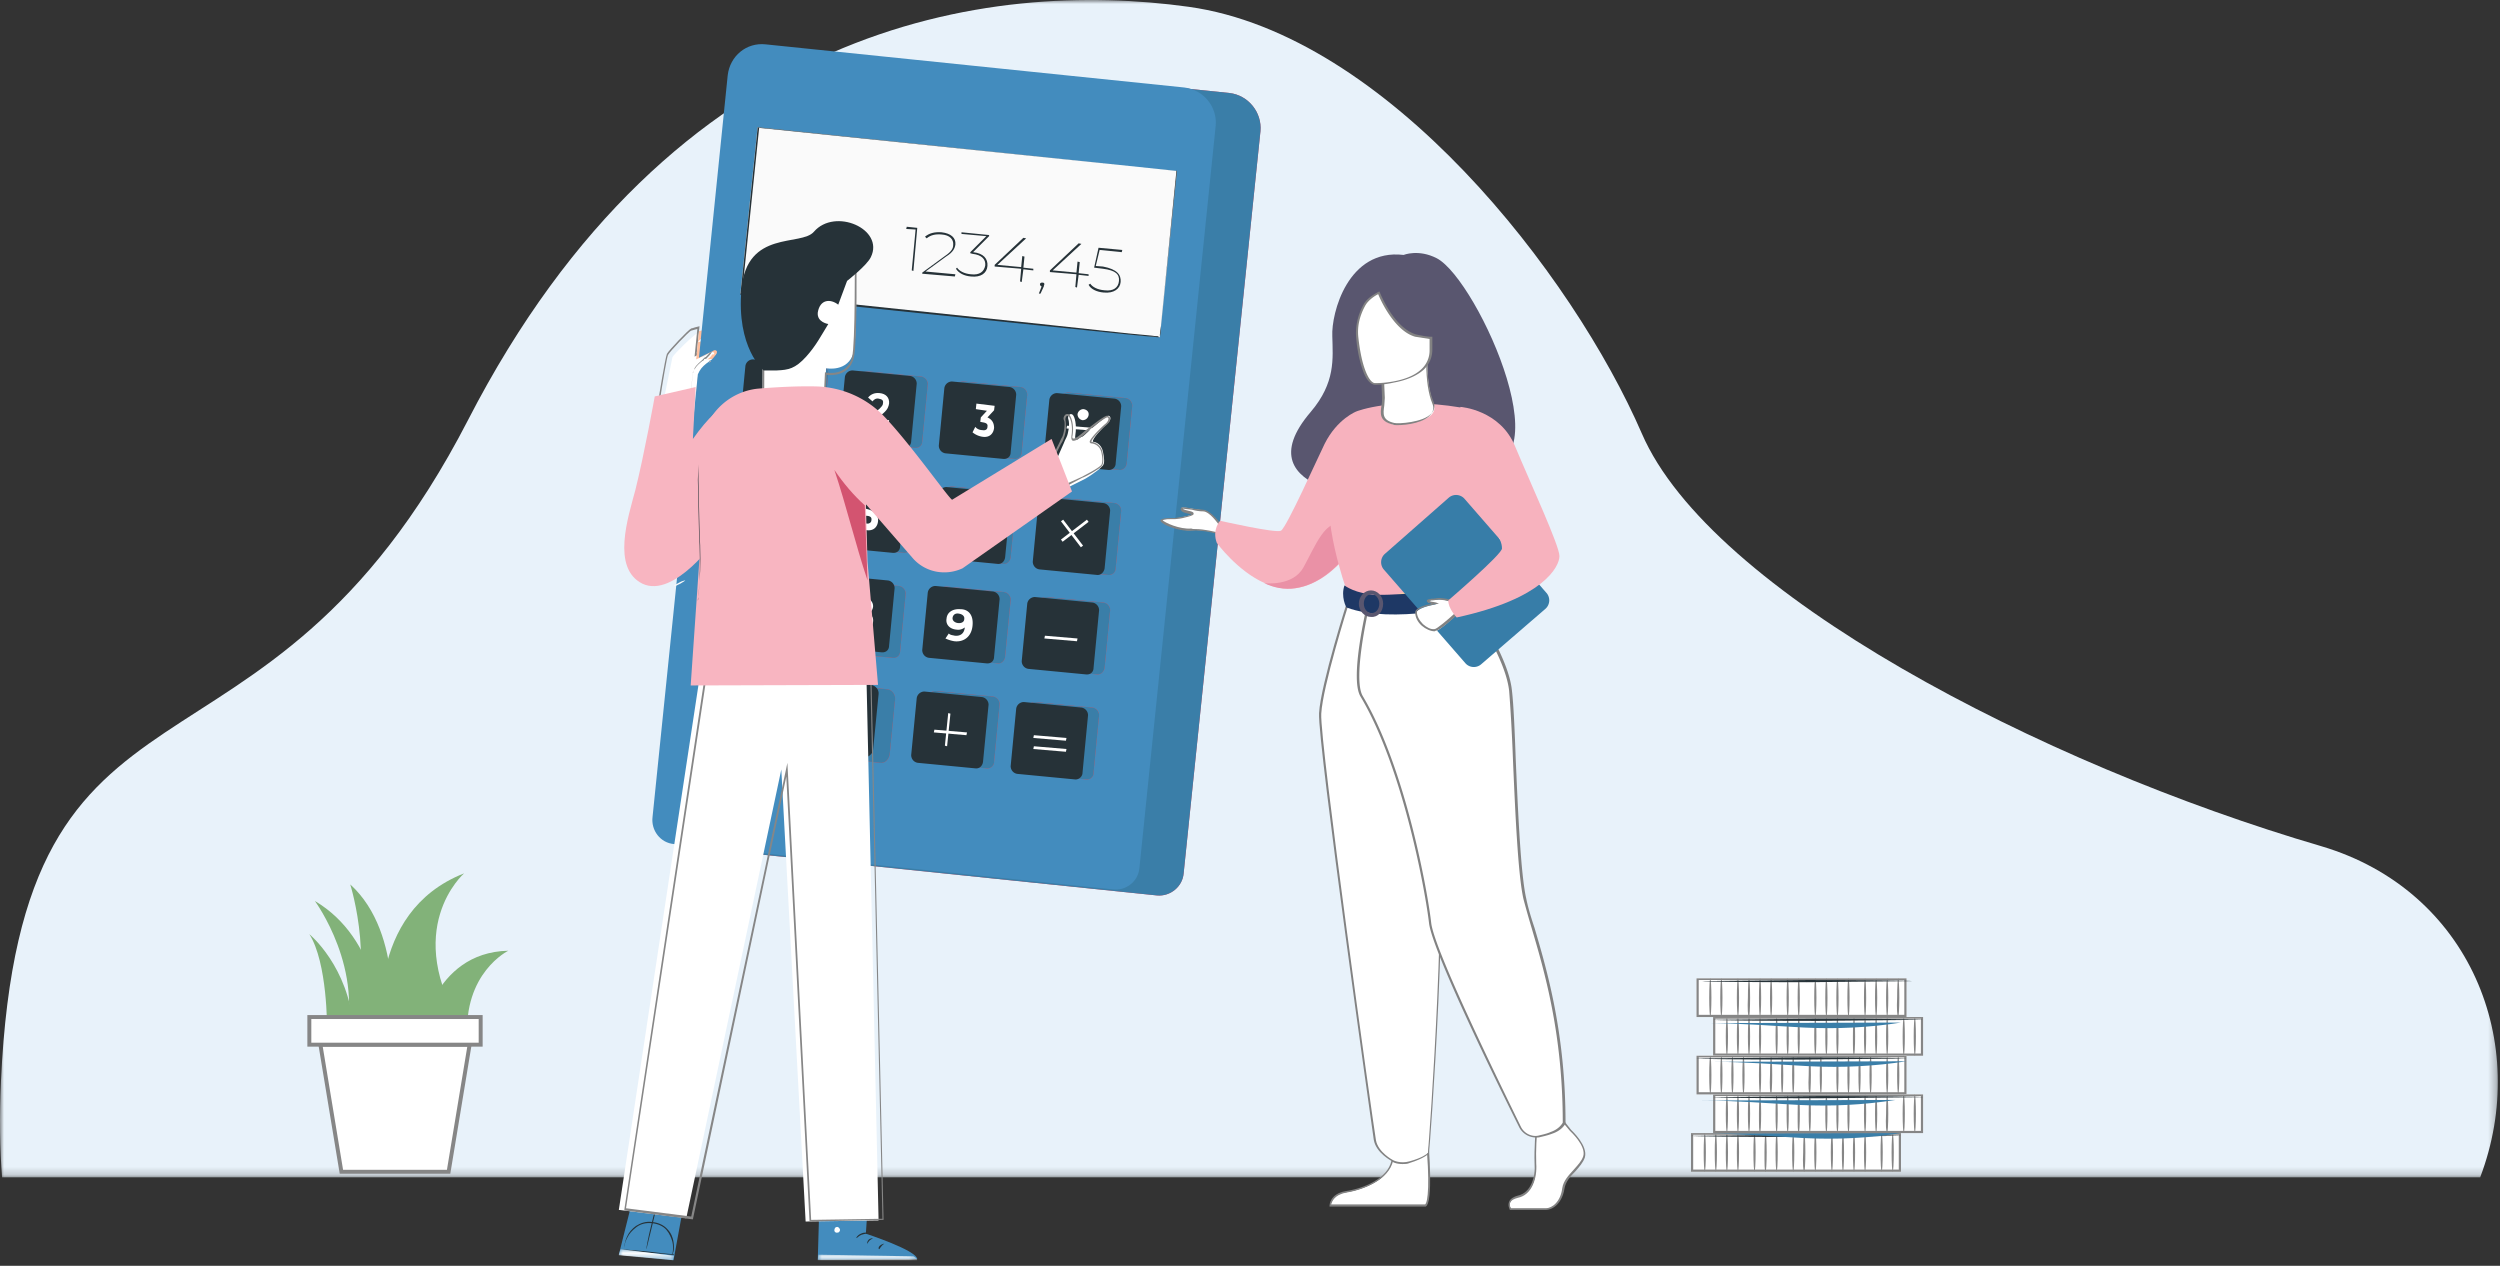 <svg xmlns="http://www.w3.org/2000/svg" xmlns:xlink="http://www.w3.org/1999/xlink" width="316" height="160" xmlns:v="https://vecta.io/nano"><rect width="100%" height="100%" fill="#333333" stroke="none"/><style><![CDATA[.B{mask:url(#X)}.C{fill:#fff}.D{fill:#263238}.E{fill:#3a7ea8}.F{fill:#e8505b}.G{fill:#868686}.H{fill:#828282}.I{fill:#438cbe}.J{fill:#f7b2be}]]></style><defs><path id="A" d="M0 0h315.726v148.813H0z"/><path id="B" d="M0 0h6.986v1.397H0z"/><path id="C" d="M0 .075h12.574v.849H0z"/><path id="D" d="M0 159.291h315.726V0H0z"/><path id="E" d="M146.26 113.186l-55.465-5.728c-1.747-.14-2.934-1.677-2.725-3.423l9.571-93.816c.279-2.445 2.375-4.191 4.82-3.912l52.95 5.449c2.375.279 4.122 2.445 3.912 4.82l-9.71 93.816c-.14 1.676-1.676 2.934-3.353 2.794"/><path id="F" d="M111.262 96.421l-18.791-1.956c-.559-.07-.978-.559-.978-1.188l.698-7.125c.07-.559.559-.978 1.188-.978l18.791 1.956c.559.07.978.559.978 1.188l-.698 7.125c-.14.629-.629 1.048-1.188.978"/><path id="G" d="M103.019 55.206l-7.265-.699c-.489-.069-.838-.489-.838-.978l.698-7.195a.98.98 0 0 1 .978-.838l7.265.699a.98.98 0 0 1 .839.978l-.699 7.195c-.07.559-.489.908-.978.838"/><path id="H" d="M101.622 55.206l-7.265-.699c-.489-.069-.838-.489-.838-.978l.698-7.264a.98.98 0 0 1 .978-.839l7.265.699a.98.98 0 0 1 .839.978l-.699 7.265c-.07.559-.489.908-.978.838"/><path id="I" d="M115.593 56.603l-7.265-.699c-.489-.069-.838-.489-.838-.978l.698-7.195a.98.98 0 0 1 .978-.838l7.265.699a.98.98 0 0 1 .839.978l-.699 7.195c0 .559-.419.908-.978.838"/><path id="J" d="M114.196 56.603l-7.265-.699c-.489-.069-.838-.489-.838-.978l.698-7.264a.98.98 0 0 1 .978-.839l7.265.699a.98.98 0 0 1 .839.978l-.699 7.265c0 .559-.489.908-.978.838"/><path id="K" d="M128.167 58.001l-7.265-.699c-.489-.069-.838-.489-.838-.978l.698-7.264a.98.98 0 0 1 .978-.839l7.265.699a.98.98 0 0 1 .839.978l-.699 7.265c0 .489-.419.908-.978.838"/><path id="L" d="M126.77 58.001l-7.265-.699c-.489-.069-.838-.489-.838-.978l.698-7.264a.98.98 0 0 1 .978-.839l7.265.699a.98.98 0 0 1 .839.978l-.699 7.265c0 .559-.419.908-.978.838"/><path id="M" d="M134.803 54.158l.07-.349 4.121.349-.07.349z"/><path id="N" d="M101.622 68.479l-7.265-.699c-.489-.069-.838-.489-.838-.978l.698-7.265a.98.98 0 0 1 .978-.838l7.265.699a.98.98 0 0 1 .839.978l-.699 7.265c0 .489-.419.908-.978.838"/><path id="O" d="M100.225 68.479l-7.265-.699c-.489-.069-.838-.489-.838-.978l.698-7.265a.98.98 0 0 1 .978-.838l7.265.699a.98.98 0 0 1 .839.978l-.699 7.265c0 .559-.489.908-.978.838"/><path id="P" d="M114.196 69.876l-7.265-.699c-.489-.069-.838-.489-.838-.978l.698-7.265a.98.98 0 0 1 .978-.838l7.265.699a.98.98 0 0 1 .839.978l-.699 7.265c-.07.489-.489.908-.978.838"/><path id="Q" d="M112.799 69.876l-7.265-.699c-.489-.069-.838-.489-.838-.978l.698-7.265a.98.98 0 0 1 .978-.838l7.265.699a.98.98 0 0 1 .839.978l-.699 7.265c0 .559-.419.908-.978.838"/><path id="R" d="M126.77 71.273l-7.265-.699c-.489-.069-.838-.489-.838-.978l.698-7.265a.98.98 0 0 1 .978-.838l7.265.699a.98.98 0 0 1 .839.978l-.699 7.265c-.07.559-.489.908-.978.838"/><path id="S" d="M138.645 85.244l-7.265-.699c-.489-.069-.838-.489-.838-.978l.698-7.264a.98.98 0 0 1 .978-.839l7.265.699a.98.98 0 0 1 .839.978l-.699 7.265c-.07.489-.489.908-.978.838"/><path id="T" d="M130.612 34.18l-1.257-.14-.21 1.607-.21-.07.14-1.607-3.353-.279v-.21l3.633-3.422.349.069-3.633 3.353 3.004.28.14-1.397.279.07-.139 1.397 1.257.139z"/></defs><g fill="none" fill-rule="evenodd"><mask id="U" class="C"><use xlink:href="#A"/></mask><path d="M313.494 148.813H.262c-.28-3.563-.349-7.614-.14-12.155 2.585-56.583 32.972-33.042 59.028-83.547C85.136 2.605 125.094-2.634 150.242.859s48.619 33.95 57.281 53.928c8.662 20.049 50.366 41.774 85.923 52.183 18.791 5.588 26.475 24.938 20.048 41.843" fill="#e8f2fa" mask="url(#U)"/><path d="M90.725 44.798h0c0 .07-.07.07-.07.14-.14.279-.419.559-.698.768h-.07l-.14.14c-.419.349-.908.698-1.188 1.118l-.209.419-.21 2.025-4.331 1.607 1.188-5.868c.209-.419 2.794-2.934 3.143-3.004.07 0 .419-.139.908-.279l-.349 3.353 1.747-.838c.139-.07.279-.14.419-.07-.07.21-.07.349-.14.489" class="C"/><path d="M83.11 51.015l.07-.14c.07-.559.908-5.658 1.118-6.147.209-.419 2.724-3.074 3.073-3.213.07 0 .28-.07.489-.14l.559-.14-.349 3.423 1.467-.768c.07-.07.349-.14.489 0 .139.07.139.279.07.489 0 .07-.07.07-.07.07l-.07.069c-.14.28-.349.489-.699.839h-.07-.069-.07s-.07.07-.07.139l-.07.07-.14.07c-.349.28-.768.629-.978 1.048-.07.14-.139.21-.139.349l-.07.07-.21 2.166-4.261 1.746zm5.03-9.43l-.28.069-.489.14c-.279.07-2.724 2.655-2.934 3.074-.139.279-.698 3.562-1.048 5.868l3.982-1.607.21-2.096.07-.07c.069-.139.139-.279.139-.419.28-.489.699-.768 1.048-1.117l.07-.07c.07-.14.14-.14.14-.14l.07-.07h.069c.28-.279.489-.489.629-.698 0-.07.07-.07.07-.07v-.07c.07-.07.07-.14 0-.21s-.14-.07-.279.07l-1.677.838-.14.07.35-3.492z" class="G"/><g fill="#ffbe9d"><path d="M89.397 46.125c-.07.14-.14.349-.14.768 0 .699-.838 2.585-.838 2.585l-.419.14.209-1.956.21-.419c.21-.419.629-.769.978-1.118m1.817-.838c-.21.07-1.397.07-1.816.14.209-.14.489-.35.628-.629.489 0 1.118-.07 1.258-.07.279.07.279.489-.07.559"/><path d="M91.982 44.449c-.14.07-1.048.279-1.746.419.069-.14.069-.279-.07-.349-.07-.07-.28-.07-.419.07L88 45.427l.35-3.563c1.327-.349 3.562-.978 3.353-.489-.21.629-3.214 1.537-3.214 1.537l-.279.349s2.515-.768 3.143-.768c.559 0 .629.629.21.768l-2.725.978c-.069.14 2.445-.558 2.795-.558.489 0 .768.558.349.768"/></g><use xlink:href="#E" class="F"/><use xlink:href="#E" class="E"/><path d="M153.664 15.878l-9.64 93.816c-.14 1.746-1.746 2.934-3.353 2.724l-55.465-5.728c-1.747-.14-2.934-1.746-2.725-3.423L88 49.409l.209-2.096.21-.419c.279-.489.699-.838 1.188-1.188.069-.139.139-.139.139-.139h.07c.279-.21.489-.489.699-.769 0-.07.069-.07.069-.07v-.07c.07-.139.07-.279-.069-.349-.07-.07-.28-.07-.42.07l-1.746.838.349-3.492 3.284-32.204c.279-2.445 2.375-4.191 4.82-3.912l52.88 5.449c2.445.279 4.192 2.445 3.982 4.82" class="I"/><use xlink:href="#F" class="F"/><use xlink:href="#F" class="E"/><path fill="#fafafa" d="M93.589 37.114l2.166-21.027 53.02 5.519-2.166 21.027z"/><path d="M146.609 42.632s0-.14.07-.419.07-.629.07-1.118l.419-4.191 1.537-15.368.07.069-52.881-5.448.07-.07-2.166 20.957-.07-.07 37.862 3.981 11.037 1.188 2.934.279c.349.07.629.07.769.07.209.14.279.14.279.14h-.279c-.14 0-.42-.07-.769-.07l-2.934-.279-11.037-1.118-38.001-3.912v-.07l2.165-20.956v-.14h.07l52.881 5.518h.07v.07l-1.607 15.369-.419 4.121-.14 1.118v.349" class="D"/><use xlink:href="#G" class="F"/><use xlink:href="#G" class="E"/><use xlink:href="#H" class="D"/><path d="M99.177 48.43l-.349 3.982-.699-.07.28-3.283-.629-.07.07-.769z" class="C"/><use xlink:href="#I" class="F"/><use xlink:href="#I" class="E"/><use xlink:href="#J" class="D"/><path d="M112.38 53.111l-.07.699-2.654-.35.069-.559 1.467-1.257c.35-.349.42-.489.42-.699.069-.349-.14-.489-.559-.558-.28-.07-.559.069-.769.349l-.559-.489c.35-.419.839-.629 1.467-.559.769.07 1.258.559 1.188 1.327-.07.35-.14.699-.699 1.188l-.908.768 1.607.14z" class="C"/><use xlink:href="#K" class="F"/><use xlink:href="#K" class="E"/><use xlink:href="#L" class="D"/><path d="M125.652 54.089c-.07.699-.559 1.257-1.467 1.118a2.59 2.59 0 0 1-1.257-.559l.349-.699c.209.28.559.419.908.419.349.07.629-.069.629-.419.07-.349-.14-.489-.559-.559l-.349-.069.069-.559.769-.839-1.397-.209.07-.699 2.305.28-.07.559-.838.908c.628.279.838.768.838 1.327" class="C"/><use xlink:href="#H" x="39.818" y="4.192" class="F"/><use xlink:href="#H" x="39.818" y="4.192" class="E"/><path d="M140.042 59.398l-7.265-.699c-.489-.069-.838-.489-.838-.978l.698-7.195a.98.98 0 0 1 .978-.838l7.265.699a.98.98 0 0 1 .839.978l-.699 7.195c0 .559-.489.908-.978.838" class="D"/><g class="C"><use xlink:href="#M"/><path d="M137.598 52.482a.76.76 0 0 1-.768.629.76.76 0 0 1-.629-.769.76.76 0 0 1 .768-.628c.419.069.699.349.629.768m0 3.493a.76.76 0 0 1-.768.629.76.76 0 0 1-.629-.769c0-.419.349-.628.768-.628s.699.419.629.768"/></g><use xlink:href="#N" class="F"/><use xlink:href="#N" class="E"/><use xlink:href="#O" class="D"/><path d="M98.409 64.916l-.559-.07-.07.838-.908-.069.14-.839-2.026-.279.07-.629 1.956-2.375.908.07-1.816 2.235.978.14.07-.768.838.069-.14.769.629.07z" class="C"/><use xlink:href="#P" class="F"/><use xlink:href="#P" class="E"/><use xlink:href="#Q" class="D"/><path d="M110.983 65.894c-.07.699-.559 1.257-1.467 1.118a2.59 2.59 0 0 1-1.257-.559l.349-.699c.209.28.559.419.908.419.349.07.629-.139.629-.419.07-.349-.14-.559-.699-.559l-.838-.069.349-2.236 2.026.21-.07.698-1.397-.209-.14.698.28.07c1.048.28 1.397.908 1.327 1.537" class="C"/><use xlink:href="#R" class="F"/><use xlink:href="#R" class="E"/><use xlink:href="#G" x="23.052" y="16.067" class="D"/><path d="M124.185 67.291c-.07.838-.838 1.257-1.746 1.188-1.118-.07-1.747-.909-1.607-2.236.14-1.397 1.118-2.095 2.305-1.956a4.26 4.26 0 0 1 1.118.349l-.419.629c-.21-.209-.489-.209-.769-.279-.698-.07-1.187.279-1.257 1.048.279-.21.629-.28 1.048-.21.768.07 1.397.629 1.327 1.467m-.978-.07c.07-.349-.21-.629-.629-.698s-.768.209-.768.558c-.07.35.209.629.698.699.42 0 .699-.21.699-.559" class="C"/><use xlink:href="#O" x="39.817" y="4.191" class="F"/><use xlink:href="#O" x="39.817" y="4.191" class="E"/><use xlink:href="#P" x="24.449" y="2.794" class="D"/><g class="C"><path d="M134.105 68.199l3.283-2.515.21.28-3.283 2.514z"/><path d="M134.105 65.894l.279-.21 2.515 3.284-.279.209z"/></g><use xlink:href="#O" y="13.272" class="F"/><use xlink:href="#O" y="13.272" class="E"/><use xlink:href="#R" x="-27.942" y="10.478" class="D"/><path d="M97.081 74.417l-.07.559-1.537 3.283-.838-.07 1.537-3.073-1.118-.14-.07.629-.698-.14.139-1.397z" class="C"/><use xlink:href="#Q" y="13.273" class="F"/><use xlink:href="#Q" y="13.273" class="E"/><use xlink:href="#L" x="-15.368" y="24.449" class="D"/><path d="M110.354 78.608c-.07.768-.768 1.188-1.886 1.048-1.048-.07-1.677-.629-1.607-1.467.07-.419.349-.769.699-.908-.28-.21-.419-.489-.35-.908.07-.699.769-1.048 1.677-.978s1.537.628 1.467 1.327c-.07.349-.21.629-.559.768.419.28.629.629.559 1.118m-.978-.14c.07-.349-.21-.628-.699-.628-.489-.07-.768.139-.768.489-.07.349.21.628.699.628.419.07.768-.139.768-.489m-1.188-1.886c-.069.349.21.489.559.559a.58.58 0 0 0 .699-.419c.07-.349-.21-.559-.629-.559-.349-.07-.629.07-.629.419" class="C"/><use xlink:href="#G" x="23.052" y="28.641" class="F"/><use xlink:href="#G" x="23.052" y="28.641" class="E"/><use xlink:href="#L" x="-2.096" y="25.846" class="D"/><path d="M122.928 79.097c-.14 1.397-1.118 2.096-2.305 1.956a4.26 4.26 0 0 1-1.118-.349l.419-.629c.21.21.489.21.769.279.698.07 1.187-.279 1.257-1.047-.279.209-.629.349-1.048.279-.838-.07-1.397-.629-1.257-1.397.07-.838.838-1.258 1.746-1.188 1.048 0 1.677.769 1.537 2.096m-1.048-.838c.07-.35-.209-.629-.698-.699-.42-.07-.699.14-.769.489s.21.629.629.699c.489.07.838-.14.838-.489" class="C"/><use xlink:href="#S" class="F"/><use xlink:href="#S" class="E"/><use xlink:href="#L" x="10.478" y="27.243" class="D"/><use xlink:href="#M" x="-2.794" y="26.546" class="C"/><use xlink:href="#J" x="10.478" y="40.517" class="F"/><use xlink:href="#J" x="10.478" y="40.517" class="E"/><use xlink:href="#G" x="20.258" y="41.914" class="D"/><use xlink:href="#L" x="10.478" y="40.516" class="F"/><use xlink:href="#L" x="10.478" y="40.516" class="E"/><path d="M135.851 98.517l-7.265-.699c-.489-.069-.838-.489-.838-.978l.698-7.264a.98.98 0 0 1 .978-.839l7.265.699a.98.98 0 0 1 .839.978l-.699 7.265c0 .489-.489.908-.978.838" class="D"/><g class="C"><use xlink:href="#M" x="-4.191" y="39.12"/><use xlink:href="#M" x="-4.191" y="40.517"/></g><path d="M109.166 95.723l-19.49-2.026c-.628-.07-1.048-.628-.978-1.187l.699-7.056c.07-.628.629-1.048 1.187-.908l19.49 2.026c.629.07 1.048.629.978 1.187l-.698 7.056c-.07.489-.629.978-1.188.908" class="D"/><g class="C"><path d="M99.177 89.925c.14-1.327.978-2.026 1.956-1.886 1.048.07 1.676.908 1.537 2.305-.14 1.327-.908 2.026-1.956 1.886-.978-.07-1.677-.908-1.537-2.305m2.585.279c.07-.908-.21-1.327-.629-1.397-.489-.07-.838.28-.908 1.188s.209 1.327.629 1.397.768-.21.908-1.188m17.673 4.052l.419-4.121.28.069-.42 4.122z"/><use xlink:href="#M" x="-16.765" y="38.421"/></g><g class="D"><path d="M115.942 28.801l-.489 5.449-.21-.07.489-5.169-1.187-.07.07-.28zm4.82 5.868l-.07.279-4.121-.349v-.14l2.864-2.095c.838-.559 1.048-.978 1.048-1.397.069-.699-.42-1.258-1.467-1.328-.769-.069-1.397.07-1.886.489l-.21-.209c.489-.419 1.187-.629 2.096-.559 1.187.14 1.816.699 1.746 1.537-.07.489-.279.978-1.188 1.537l-2.584 1.886 3.772.349zm4.052-1.048c-.07.908-.838 1.467-2.096 1.327-.838-.07-1.536-.419-1.886-.978l.14-.139c.279.419.908.768 1.746.838 1.118.14 1.677-.349 1.817-1.118.069-.768-.42-1.327-1.607-1.467l-.28-.07v-.139l2.026-2.026-3.143-.28v-.209l3.493.349v.14l-2.026 2.026c1.327.139 1.886.838 1.816 1.746"/><use xlink:href="#T"/><path d="M132.009 35.926c0 .07-.07.14-.07.279l-.419.909h-.21l.35-.909c-.14-.069-.21-.139-.21-.279s.14-.21.28-.21c.209 0 .279.07.279.21"/><use xlink:href="#T" x="6.986" y="0.698"/><path d="M141.649 35.647c-.07.838-.838 1.467-2.166 1.327-.838-.07-1.606-.419-1.886-.978l.21-.139c.279.419.908.768 1.816.838 1.118.14 1.747-.349 1.816-1.188s-.419-1.327-2.025-1.537l-1.118-.139.559-2.515 3.004.279-.07.28-2.795-.28-.488 2.026.908.07c1.816.349 2.305 1.048 2.235 1.956"/></g><path d="M80.316 150.21l-2.096 8.383 6.916.698 1.467-8.033z" class="I"/><path d="M85.206 158.592c0 .07-.349 0-1.048-.07l-2.445-.209-2.445-.28-1.048-.14a11.82 11.82 0 0 0 1.048.07l2.445.21 2.445.279c.699.07 1.048.07 1.048.14" class="D"/><g transform="translate(78.22 157.894)" class="C"><mask id="V"><use xlink:href="#B"/></mask><path mask="url(#V)" d="M0 .768l6.846.629.14-.559L.21 0 0 .698"/></g><g class="D"><path d="M81.713 157.894c-.07 0 .21-1.467.629-3.143l.768-3.144c.07 0-.209 1.467-.629 3.144l-.768 3.143"/><path d="M84.996 158.592c-.07 0 .21-.629 0-1.607-.14-.489-.349-1.048-.768-1.536s-1.118-.769-1.817-.839-1.397.07-1.956.489-.908.838-1.117 1.258c-.489.838-.419 1.536-.419 1.536v-.139-.35c.069-.279.139-.698.349-1.117.209-.489.629-.978 1.118-1.327.558-.35 1.257-.629 2.095-.489.769.069 1.467.419 1.886.908.489.489.699 1.117.769 1.606s.07.908 0 1.188c-.07.14-.07.209-.07.349-.07 0-.07.07-.07.07"/></g><path d="M109.865 149.651l-.419 6.287s6.427 2.096 6.496 3.213l-12.574.07.28-9.78 6.217.21z" class="I"/><path d="M105.743 155.1c-.21 0-.279.279-.279.419 0 .21.209.349.419.28.209 0 .349-.28.279-.42-.07-.209-.279-.349-.419-.279" class="C"/><g transform="translate(103.368 158.366)" class="C"><mask id="W"><use xlink:href="#C"/></mask><path d="M0 .925L.07.226l12.015.21s.419.14.489.489H0z" mask="url(#W)"/></g><path d="M109.655 155.868c0 .07-.349.07-.768.21-.35.139-.559.419-.629.419s.07-.35.559-.559c.419-.21.838-.14.838-.07m.699.629l-.419.279c-.21.21-.28.42-.28.42-.069 0-.069-.28.14-.489s.559-.21.559-.21m.768 1.397c-.07 0-.14-.21.07-.419s.559-.28.559-.28c.07 0-.21.14-.35.35-.139.139-.209.349-.279.349m-1.467-3.702c-.07.07-.349-.07-.699-.07s-.628.14-.698.07.209-.349.698-.349c.489.07.769.279.699.349" class="D"/><path d="M109.655 150.35l-.07 1.257-6.217-.209.07-1.188z" class="E"/><path d="M109.655 153.004c0 .07-.279.07-.699-.07-.209-.07-.489-.14-.768-.279a1.46 1.46 0 0 1-.419-.28l-.21-.209c-.07-.14-.07-.28 0-.419s.21-.14.28-.14.209 0 .279.07c.14.07.28.139.419.139.28.14.489.35.629.489.419.28.559.629.489.699-.07-.07-.21-.279-.489-.559-.14-.14-.419-.279-.629-.419-.139-.07-.279-.14-.419-.14-.14-.07-.279-.07-.279 0v.14c.07.07.07.14.139.14.14.139.28.139.42.279.279.14.489.28.698.349a3.1 3.1 0 0 0 .559.21m.07 0s-.07-.21-.07-.629c0-.209 0-.489.07-.698 0-.14.07-.28.14-.419s.139-.35.279-.35c.07 0 .14.07.21.21v.209.489c0 .28-.14.489-.21.699-.209.349-.349.419-.349.349s.14-.139.279-.489a1.31 1.31 0 0 0 .14-.559v-.349c0-.14 0-.279-.07-.209 0 0-.14.069-.14.209-.069.14-.069.21-.139.349-.07.21-.07.489-.07.629-.07.349 0 .559-.07.559" class="D"/><path d="M82.761 50.107s-1.327 7.335-2.445 11.806c-.908 3.423-3.074 9.919.908 11.875 4.052 1.886 9.361-5.728 9.361-5.728l2.305-17.324c-1.607.279-3.423 2.095-5.309 4.75l.349-6.567-5.169 1.188z" fill="#f8b5c1"/><path d="M137.178 60.515l-1.956.978-1.816-3.074 1.048-2.375c.069-.209.209-.489.349-.768s.209-.629.279-1.048.07-.978-.07-1.327c-.069-.419.28-.699.559-.489s.559 1.327.35 2.584c-.21 1.328 1.257-.069 1.746-.558.559-.489 2.235-1.956 2.445-1.887.349.07.349.559-.14.978-.559.489-2.026 2.026-1.816 2.306.629.07 1.118.559 1.257 1.257s.28 1.537-.07 1.816c-.628.699-2.165 1.607-2.165 1.607" class="C"/><path d="M134.733 61.493l-2.026-3.143 1.188-2.376c.139-.279.209-.489.349-.698.14-.28.21-.629.279-.978.07-.629.07-1.048-.069-1.258-.07-.279.069-.489.209-.628.21-.14.419-.07.489 0 .28.279.629 1.327.419 2.654-.07.21 0 .35.07.35.28.139 1.188-.699 1.537-.978l.07-.07c.07 0 2.305-1.886 2.724-1.817.14.07.28.14.349.28.07.279-.139.629-.489.908-.838.699-1.886 1.816-1.886 2.096a1.64 1.64 0 0 1 1.397 1.257c.21.978.14 1.607-.139 1.886-.629.559-2.236 1.397-2.375 1.397l-2.096 1.118zm-1.746-3.143l1.816 2.794 2.026-.908c.07-.07 1.676-.839 2.305-1.398.209-.139.279-.838.07-1.676a1.41 1.41 0 0 0-1.258-1.118h-.07l-.069-.07c-.07-.069-.07-.069-.07-.139.07-.489 1.676-2.026 1.956-2.236.349-.279.419-.559.419-.698 0-.07-.07-.14-.14-.14-.279 0-1.816 1.188-2.515 1.816l-.069.07c-.699.629-1.467 1.188-1.817 1.048-.209-.14-.139-.489-.139-.629.209-1.257-.14-2.235-.35-2.445-.139-.069-.209-.069-.279 0s-.14.21-.14.419c.07.35.07.909.07 1.328-.07.349-.14.698-.279 1.048-.07.279-.21.489-.35.698l-1.117 2.236z" class="G"/><path d="M96.453 32.364l-.07 18.232 7.824.419.21-4.47s2.794.559 3.492-2.026c.419-1.677.35-14.46.35-14.46l-11.806 2.305z" class="C"/><path d="M104.276 51.714l-7.894-.419v-.07l.07-18.232 11.806-2.236v.14c0 .489.139 12.714-.35 14.39-.628 2.306-2.864 2.166-3.422 2.096l-.21 4.331zm-7.684-.629l7.474.35.21-4.401.14.07c.139 0 2.654.489 3.283-1.956.419-1.537.349-12.784.349-14.111l-11.386 2.235-.07 17.813z" class="G"/><path d="M110.074 32.503c-.489 1.048-3.004 3.004-3.004 3.004l-1.117 3.004c-.978-.769-2.306-.699-2.585.978-.14 1.257 1.327 1.467 1.327 1.467-.908 1.466-1.537 2.724-2.794 4.121-1.397 1.537-2.235 1.677-3.702 1.746h-1.677s-3.493-2.864-2.794-10.338 7.544-5.309 9.151-7.195c2.654-3.074 8.941-.35 7.195 3.213" class="D"/><path d="M88.489 85.244l-10.269 67.69 8.523 1.048 12.015-56.723 3.073 57.142 9.221-.14-1.536-68.877z" class="C"/><path d="M102.321 154.401v-.07l-2.934-56.164-11.806 55.955h-.069l-8.593-1.118v-.14l10.199-67.62h.07l20.957.14v.07l1.537 68.737h-.14l-9.221.21zm-2.794-57.98l3.004 57.77 9.011-.139-1.537-68.459-20.677-.139-10.199 67.27 8.243 1.048 12.155-57.351z" class="G"/><path d="M87.302 86.641l23.681-.07-1.327-15.578-.21-7.265 6.008 6.916c1.606 1.746 4.121 2.166 6.217 1.188l13.831-9.71-2.584-6.637-12.574 7.685c-.559-.35-5.449-7.335-8.802-10.758-2.166-2.166-5.1-3.423-8.173-3.563-2.305-.07-5.1.07-7.614.28a8.04 8.04 0 0 0-7.126 7.265c-.279 2.933-.07 6.287-.07 12.085l-1.257 18.162z" fill="#f8b5c1"/><path d="M88.28 58.001v.14.559 1.956l.14 6.426c.139 2.515.139 4.82 0 6.427l-.14 1.956c0 .209-.07.419-.07.489v.14-.14c0-.14 0-.28.07-.489.07-.489.07-1.118.14-1.956.07-1.677.07-3.912-.07-6.427l-.14-6.426.07-1.956v-.489-.21z" class="D"/><path d="M86.603 73.369c.07 0-.279.21-.629.419-.419.21-.698.349-.768.28s.279-.21.629-.42.698-.279.768-.279" fill="#fafafa"/><path d="M105.464 59.398c1.537 4.61 2.655 9.361 4.191 13.971l-.349-9.5c-1.397-1.258-2.654-2.725-3.842-4.471" fill="#d35470"/><path d="M89.886 45.636c-.14.14-.14.14-.279.21.069-.14.139-.21.139-.21.07.07.07 0 .14 0" fill="#ffbe9d"/><mask id="X" class="C"><use xlink:href="#D"/></mask><path d="M214.439 128.555h26.545v-4.89h-26.545z" class="B C"/><g class="G B"><path d="M214.439 128.555h26.545v-4.89h-26.545v4.89zm.279-.28h25.986v-4.401h-25.986v4.401z"/><path d="M238.539 128.555c.07 0 .14-1.118.14-2.445s-.07-2.445-.14-2.445-.14 1.118-.14 2.445.07 2.445.14 2.445m1.397 0c.07 0 .14-1.118.14-2.445s-.07-2.445-.14-2.445-.14 1.118-.14 2.445c-.07 1.327 0 2.445.14 2.445m-4.191 0c.07 0 .14-1.118.14-2.445s-.07-2.445-.14-2.445-.14 1.118-.14 2.445.07 2.445.14 2.445m1.397 0c.07 0 .14-1.118.14-2.445s-.07-2.445-.14-2.445-.14 1.118-.14 2.445.07 2.445.14 2.445m-4.89 0c.07 0 .14-1.118.14-2.445s-.07-2.445-.14-2.445-.14 1.118-.14 2.445.07 2.445.14 2.445m1.397 0c.07 0 .14-1.118.14-2.445s-.07-2.445-.14-2.445-.14 1.118-.14 2.445.07 2.445.14 2.445m-4.191 0c.07 0 .14-1.118.14-2.445s-.07-2.445-.14-2.445-.14 1.118-.14 2.445.07 2.445.14 2.445m1.397 0c.07 0 .14-1.118.14-2.445s-.07-2.445-.14-2.445-.14 1.118-.14 2.445.07 2.445.14 2.445m-4.89 0c.07 0 .14-1.118.14-2.445s-.07-2.445-.14-2.445-.14 1.118-.14 2.445.07 2.445.14 2.445m1.397 0c.07 0 .14-1.118.14-2.445s-.07-2.445-.14-2.445-.14 1.118-.14 2.445.07 2.445.14 2.445m-4.89 0c.07 0 .14-1.118.14-2.445s-.07-2.445-.14-2.445-.14 1.118-.14 2.445.07 2.445.14 2.445m1.397 0c.07 0 .14-1.118.14-2.445s-.07-2.445-.14-2.445-.14 1.118-.14 2.445.07 2.445.14 2.445m-4.191 0c.07 0 .14-1.118.14-2.445s-.07-2.445-.14-2.445-.14 1.118-.14 2.445.07 2.445.14 2.445m1.397 0c.07 0 .14-1.118.14-2.445s-.07-2.445-.14-2.445-.14 1.118-.14 2.445c-.07 1.327 0 2.445.14 2.445m-4.89 0c.07 0 .14-1.118.14-2.445s-.07-2.445-.14-2.445-.14 1.118-.14 2.445.07 2.445.14 2.445m1.397 0c.07 0 .14-1.118.14-2.445s-.07-2.445-.14-2.445-.14 1.118-.14 2.445.07 2.445.14 2.445"/></g><path d="M215.137 124.014c0 .07 5.938.14 13.273.14l13.272-.14c0-.07-5.938-.14-13.272-.14l-13.273.14" class="B D"/><path d="M216.534 133.444h26.545v-4.89h-26.545z" class="B C"/><g class="G B"><path d="M216.534 133.444h26.545v-4.89h-26.545v4.89zm.28-.279H242.8v-4.401h-25.986v4.401z"/><path d="M240.634 133.445c.07 0 .14-1.118.14-2.445s-.07-2.445-.14-2.445-.14 1.118-.14 2.445.07 2.445.14 2.445m1.398 0c.07 0 .14-1.118.14-2.445s-.07-2.445-.14-2.445-.14 1.118-.14 2.445.07 2.445.14 2.445m-4.89 0c.07 0 .14-1.118.14-2.445s-.07-2.445-.14-2.445-.14 1.118-.14 2.445.07 2.445.14 2.445m1.397 0c.07 0 .14-1.118.14-2.445s-.07-2.445-.14-2.445-.14 1.118-.14 2.445.07 2.445.14 2.445m-4.192 0c.07 0 .14-1.118.14-2.445s-.07-2.445-.14-2.445-.14 1.118-.14 2.445 0 2.445.14 2.445m1.398 0c.07 0 .14-1.118.14-2.445s-.07-2.445-.14-2.445-.14 1.118-.14 2.445.07 2.445.14 2.445m-4.89 0c.07 0 .14-1.118.14-2.445s-.07-2.445-.14-2.445-.14 1.118-.14 2.445.07 2.445.14 2.445m1.397 0c.07 0 .14-1.118.14-2.445s-.07-2.445-.14-2.445-.14 1.118-.14 2.445.07 2.445.14 2.445m-4.89 0c.07 0 .14-1.118.14-2.445s-.07-2.445-.14-2.445-.14 1.118-.14 2.445.07 2.445.14 2.445m2.096 0c.07 0 .14-1.118.14-2.445s-.07-2.445-.14-2.445-.14 1.118-.14 2.445.07 2.445.14 2.445m-4.89 0c.07 0 .14-1.118.14-2.445s-.07-2.445-.14-2.445-.14 1.118-.14 2.445.07 2.445.14 2.445m1.397 0c.07 0 .14-1.118.14-2.445s-.07-2.445-.14-2.445-.14 1.118-.14 2.445.07 2.445.14 2.445m-4.89 0c.07 0 .14-1.118.14-2.445s-.07-2.445-.14-2.445-.14 1.118-.14 2.445.07 2.445.14 2.445m1.397 0c.07 0 .14-1.118.14-2.445s-.07-2.445-.14-2.445-.14 1.118-.14 2.445.07 2.445.14 2.445m-4.191 0c.07 0 .14-1.118.14-2.445s-.07-2.445-.14-2.445-.14 1.118-.14 2.445.07 2.445.14 2.445m1.397 0c.07 0 .14-1.118.14-2.445s-.07-2.445-.14-2.445-.14 1.118-.14 2.445.07 2.445.14 2.445"/></g><path d="M216.534 128.904c0 .07 5.938.14 13.273.14l13.272-.14c0-.07-5.938-.14-13.272-.14l-13.273.14" class="B D"/><path d="M214.439 138.334h26.545v-4.89h-26.545z" class="B C"/><g class="G B"><path d="M214.439 138.334h26.545v-4.89h-26.545v4.89zm.279-.279h25.986v-4.401h-25.986v4.401z"/><path d="M238.539 138.334c.07 0 .14-1.118.14-2.445s-.07-2.445-.14-2.445-.14 1.118-.14 2.445.07 2.445.14 2.445m1.397 0c.07 0 .14-1.118.14-2.445s-.07-2.445-.14-2.445-.14 1.118-.14 2.445.07 2.445.14 2.445m-4.89 0c.07 0 .14-1.118.14-2.445s-.07-2.445-.14-2.445-.14 1.118-.14 2.445.07 2.445.14 2.445m1.397 0c.07 0 .14-1.118.14-2.445s-.07-2.445-.14-2.445-.14 1.118-.14 2.445.07 2.445.14 2.445m-4.191 0c.07 0 .14-1.118.14-2.445s-.07-2.445-.14-2.445-.14 1.118-.14 2.445.07 2.445.14 2.445m1.397 0c.07 0 .14-1.118.14-2.445s-.07-2.445-.14-2.445-.14 1.118-.14 2.445.07 2.445.14 2.445m-4.89 0c.07 0 .14-1.118.14-2.445s-.07-2.445-.14-2.445-.14 1.118-.14 2.445c-.07 1.327 0 2.445.14 2.445m1.397 0c.07 0 .14-1.118.14-2.445s-.07-2.445-.14-2.445-.14 1.118-.14 2.445.07 2.445.14 2.445m-4.89 0c.07 0 .14-1.118.14-2.445s-.07-2.445-.14-2.445-.14 1.118-.14 2.445.07 2.445.14 2.445m1.397 0c.07 0 .14-1.118.14-2.445s-.07-2.445-.14-2.445-.14 1.118-.14 2.445.07 2.445.14 2.445m-4.191 0c.07 0 .14-1.118.14-2.445s-.07-2.445-.14-2.445-.14 1.118-.14 2.445.07 2.445.14 2.445m1.397 0c.07 0 .14-1.118.14-2.445s-.07-2.445-.14-2.445-.14 1.118-.14 2.445c-.07 1.327 0 2.445.14 2.445m-4.89 0c.07 0 .14-1.118.14-2.445s-.07-2.445-.14-2.445-.14 1.118-.14 2.445.07 2.445.14 2.445m1.397 0c.07 0 .14-1.118.14-2.445s-.07-2.445-.14-2.445-.14 1.118-.14 2.445.07 2.445.14 2.445m-4.191 0c.07 0 .14-1.118.14-2.445s-.07-2.445-.14-2.445-.14 1.118-.14 2.445.07 2.445.14 2.445m1.397 0c.07 0 .14-1.118.14-2.445s-.07-2.445-.14-2.445-.14 1.118-.14 2.445.07 2.445.14 2.445"/></g><path d="M214.439 133.794c0 .07 5.938.14 13.273.14l13.272-.14c0-.07-5.938-.14-13.272-.14l-13.273.14" class="B D"/><path d="M216.534 143.224h26.545v-4.89h-26.545z" class="B C"/><g class="G B"><path d="M216.534 143.224h26.545v-4.89h-26.545v4.89zm.28-.279H242.8v-4.401h-25.986v4.401z"/><path d="M240.634 143.224c.07 0 .14-1.118.14-2.445s-.07-2.445-.14-2.445-.14 1.118-.14 2.445.07 2.445.14 2.445m1.398 0c.07 0 .14-1.118.14-2.445s-.07-2.445-.14-2.445-.14 1.118-.14 2.445.07 2.445.14 2.445m-4.89 0c.07 0 .14-1.118.14-2.445s-.07-2.445-.14-2.445-.14 1.118-.14 2.445.07 2.445.14 2.445m1.397 0c.07 0 .14-1.118.14-2.445s-.07-2.445-.14-2.445-.14 1.118-.14 2.445c-.07 1.327 0 2.445.14 2.445m-4.89 0c.07 0 .14-1.118.14-2.445s-.07-2.445-.14-2.445-.14 1.118-.14 2.445.07 2.445.14 2.445m2.096 0c.07 0 .14-1.118.14-2.445s-.07-2.445-.14-2.445-.14 1.118-.14 2.445.07 2.445.14 2.445m-4.89 0c.07 0 .14-1.118.14-2.445s-.07-2.445-.14-2.445-.14 1.118-.14 2.445.07 2.445.14 2.445m1.397 0c.07 0 .14-1.118.14-2.445s-.07-2.445-.14-2.445-.14 1.118-.14 2.445.07 2.445.14 2.445m-4.89 0c.07 0 .14-1.118.14-2.445s-.07-2.445-.14-2.445-.14 1.118-.14 2.445 0 2.445.14 2.445m1.397 0c.07 0 .14-1.118.14-2.445s-.07-2.445-.14-2.445-.14 1.118-.14 2.445.07 2.445.14 2.445m-4.191 0c.07 0 .14-1.118.14-2.445s-.07-2.445-.14-2.445-.14 1.118-.14 2.445.07 2.445.14 2.445m1.397 0c.07 0 .14-1.118.14-2.445s-.07-2.445-.14-2.445-.14 1.118-.14 2.445.07 2.445.14 2.445m-4.89 0c.07 0 .14-1.118.14-2.445s-.07-2.445-.14-2.445-.14 1.118-.14 2.445.07 2.445.14 2.445m1.397 0c.07 0 .14-1.118.14-2.445s-.07-2.445-.14-2.445-.14 1.118-.14 2.445 0 2.445.14 2.445m-4.191 0c.07 0 .14-1.118.14-2.445s-.07-2.445-.14-2.445-.14 1.118-.14 2.445.07 2.445.14 2.445m1.397 0c.07 0 .14-1.118.14-2.445s-.07-2.445-.14-2.445-.14 1.118-.14 2.445.07 2.445.14 2.445"/></g><path d="M216.534 138.684c0 .07 5.938.14 13.273.14l13.272-.14c0-.07-5.938-.14-13.272-.14l-13.273.14" class="B D"/><path d="M213.74 148.114h26.545v-4.89H213.74z" class="B C"/><g class="G B"><path d="M213.74 148.114h26.545v-4.89H213.74v4.89zm.279-.279h25.986v-4.401h-25.986v4.401z"/><path d="M237.84 148.114c.07 0 .14-1.118.14-2.445s-.07-2.445-.14-2.445-.14 1.118-.14 2.445.07 2.445.14 2.445m1.397 0c.07 0 .14-1.118.14-2.445s-.07-2.445-.14-2.445-.14 1.118-.14 2.445.07 2.445.14 2.445m-4.89 0c.07 0 .14-1.118.14-2.445s-.07-2.445-.14-2.445-.14 1.118-.14 2.445.07 2.445.14 2.445m1.398 0c.07 0 .14-1.118.14-2.445s-.07-2.445-.14-2.445-.14 1.118-.14 2.445.07 2.445.14 2.445m-4.192 0c.07 0 .14-1.118.14-2.445s-.07-2.445-.14-2.445-.14 1.118-.14 2.445.07 2.445.14 2.445m1.397 0c.07 0 .14-1.118.14-2.445s-.07-2.445-.14-2.445-.14 1.118-.14 2.445.07 2.445.14 2.445m-4.89 0c.07 0 .14-1.118.14-2.445s-.07-2.445-.14-2.445-.14 1.118-.14 2.445c-.07 1.327 0 2.445.14 2.445m1.398 0c.07 0 .14-1.118.14-2.445s-.07-2.445-.14-2.445-.14 1.118-.14 2.445.07 2.445.14 2.445m-4.89 0c.07 0 .14-1.118.14-2.445s-.07-2.445-.14-2.445-.14 1.118-.14 2.445.07 2.445.14 2.445m2.095 0c.07 0 .14-1.118.14-2.445s-.07-2.445-.14-2.445-.14 1.118-.14 2.445.07 2.445.14 2.445m-4.89 0c.07 0 .14-1.118.14-2.445s-.07-2.445-.14-2.445-.14 1.118-.14 2.445.07 2.445.14 2.445m1.398 0c.07 0 .14-1.118.14-2.445s-.07-2.445-.14-2.445-.14 1.118-.14 2.445 0 2.445.14 2.445m-4.89 0c.07 0 .14-1.118.14-2.445s-.07-2.445-.14-2.445-.14 1.118-.14 2.445.07 2.445.14 2.445m1.397 0c.07 0 .14-1.118.14-2.445s-.07-2.445-.14-2.445-.14 1.118-.14 2.445.07 2.445.14 2.445m-4.192 0c.07 0 .14-1.118.14-2.445s-.07-2.445-.14-2.445-.14 1.118-.14 2.445.07 2.445.14 2.445m1.398 0c.07 0 .14-1.118.14-2.445s-.07-2.445-.14-2.445-.14 1.118-.14 2.445.07 2.445.14 2.445"/></g><path d="M213.74 143.574c0 .07 5.938.14 13.273.14l13.272-.14c0-.07-5.938-.14-13.272-.14l-13.273.14" class="B D"/><path d="M240.984 134.143c-3.982.629-8.173.838-12.225.629s-8.173-.559-12.224-.559l24.449-.07zm-.699-4.89c-3.982.629-8.173.838-12.225.629s-8.173-.559-12.224-.559l24.449-.07zm-.698 9.78c-3.982.629-8.173.838-12.225.629s-8.173-.559-12.224-.559l24.449-.07zm.698 4.191c-3.982.629-8.173.838-12.225.629s-8.173-.559-12.224-.559l24.449-.07z" class="E B"/><g fill="#82b279" class="B"><path d="M41.337 129.952s.07-8.243-2.235-11.875c0 0 4.959 4.051 5.588 11.875h-3.353z"/><path d="M48.182 129.253s-.21-10.548-8.383-15.368c0 0 6.497 8.802 3.563 18.162l4.82-2.794z"/><path d="M48.322 130.65s-2.305-15.298 10.339-20.258c0 0-8.104 7.055 0 19.839l-10.339.419z"/><path d="M53.072 131.349s1.467-10.967 11.177-11.177c0 0-5.728 2.794-5.169 11.107l-6.008.07zm-9.779-.699h6.077s1.817-12.574-5.099-18.861c0 0 3.632 11.526-.978 18.861"/></g><path d="M56.705 148.114H43.153l-2.654-16.067H59.36z" class="B C"/><path stroke="#868686" stroke-width=".5" d="M56.705 148.114H43.153l-2.654-16.067H59.36z" class="B"/><path d="M39.101 132.047h21.655v-3.493H39.101z" class="B C"/><path stroke="#868686" stroke-width=".5" d="M39.101 132.047h21.655v-3.493H39.101z" class="B"/><g fill="#59566f" class="B"><path d="M174.411 36.764l-.349-.349-.07.07s.07.139.14.349c0 .07.069.14.069.209l.28-.139s0-.07-.07-.14m4.541 5.658c-2.375-.628-4.122-4.051-4.681-5.379-.419.21-1.327.699-1.746 1.467-.559 1.048-1.048 2.375-.978 4.052.279 2.655 1.048 5.868 2.235 5.938 0 0 7.056.139 7.056-4.261v-1.467c-.489-.07-1.188-.14-1.886-.35"/><path d="M180.838 44.239c0 4.401-7.055 4.261-7.055 4.261-1.188-.07-1.956-3.353-2.236-5.938-.139-1.676.349-3.003.978-4.051.419-.769 1.327-1.258 1.747-1.467.558 1.327 2.305 4.75 4.68 5.379.768.209 1.397.279 1.956.349-.07.419-.07.908-.07 1.467m.768-11.596c-2.305-1.188-4.191-.419-4.191-.419-7.055-.838-9.151 7.405-9.011 10.269.07 2.864.419 5.867-2.725 9.57-9.151 10.688 9.99 11.107 9.99 11.107.139-8.523 10.338-5.379 9.919-4.541 13.063 3.144 1.258-23.262-3.982-25.986"/></g><path d="M154.293 66.453s-1.257-1.886-2.235-1.956-2.864-.559-2.725-.21 1.328.42 1.397.629c.14.21-1.676.559-2.235.629-.489.07-1.746 0-1.677.279s2.236 1.328 3.773 1.188 3.423.419 3.423.419l.279-.978z" class="B C"/><path d="M151.08 66.872c1.188 0 2.445.349 2.794.419l.28-.838c-.21-.28-1.258-1.816-2.096-1.816-.419 0-.908-.07-1.397-.21l-1.188-.14c.14.14.489.21.769.28.349.07.559.139.628.279v.14c0 .07-.139.209-1.047.419-.489.14-1.048.21-1.258.21h-.419c-.349 0-.978 0-1.187.139.209.28 2.165 1.188 3.632 1.048.14.07.279.07.489.07h0zm3.004.699l-.14-.07s-1.886-.559-3.353-.419c-.908.069-1.956-.21-2.515-.42-.07 0-1.327-.489-1.397-.838 0-.07 0-.14.07-.14.14-.139.629-.209 1.327-.209h.419c.559-.07 1.817-.28 2.096-.419-.07-.07-.279-.07-.419-.14-.419-.07-.838-.21-.908-.489-.07-.07 0-.14 0-.21.139-.139.489-.139 1.467.07l1.327.14c1.048.07 2.305 1.886 2.375 1.956v.07l-.349 1.118z" class="B H"/><path d="M172.316 67.082s-.699 1.327-1.886 2.864c-1.467 1.886-3.772 3.982-6.636 4.401-1.397.21-2.725-.07-3.912-.629-3.493-1.537-6.078-5.099-6.078-5.099-.628-1.677.419-2.794.419-2.794s7.056 1.606 7.685 1.257c.698-.349 4.75-9.43 5.518-10.967 1.607-3.214 4.052-4.122 4.052-4.122l.838 15.089z" class="B J"/><path d="M170.36 69.946c-1.467 1.886-3.772 3.982-6.636 4.401-1.397.209-2.725-.07-3.912-.629.14 0 3.632.419 4.96-2.026 1.397-2.514 2.933-6.566 5.029-5.169.978.559.908 1.956.559 3.423" fill="#ea91a6" class="B"/><path d="M198.512 142.805s2.166 1.956 1.746 3.353-2.375 2.305-2.584 3.982c-.28 1.676-1.328 2.654-2.236 2.654h-4.47s-.699-1.187.978-1.536 2.305-2.376 2.165-4.192c-.07-1.886.14-4.331.14-4.331l3.562-.838.699.908z" class="B C"/><path d="M190.967 152.725h4.401c.838 0 1.886-.838 2.096-2.515.139-.978.838-1.676 1.467-2.375.489-.559.977-1.048 1.187-1.676.419-1.328-1.676-3.214-1.676-3.214l-.699-.838-3.423.768c-.07.42-.209 2.585-.14 4.192.14 1.886-.558 3.981-2.305 4.331-.489.139-.838.279-.978.628-.14.21 0 .559.07.699m4.401.21h-4.541v-.07s-.279-.489-.07-.978c.14-.35.559-.629 1.118-.769 1.607-.349 2.236-2.305 2.096-4.051-.07-1.817.14-4.331.14-4.331v-.07l3.702-.838.768.978c.14.139 2.166 2.025 1.747 3.492-.21.629-.699 1.188-1.188 1.747-.629.628-1.257 1.327-1.397 2.235-.279 1.746-1.397 2.655-2.375 2.655" class="B H"/><path d="M180.349 143.643s.768 8.313-.14 8.732h-12.015s0-1.397 1.956-1.677 5.309-1.467 5.938-3.981c.489-2.515 4.261-3.074 4.261-3.074" class="B C"/><path d="M168.264 152.236h11.875c.35-.279.629-2.724.07-8.453-.628.14-3.632.769-4.121 2.934-.559 2.375-3.563 3.633-6.008 4.052-1.467.279-1.746 1.188-1.816 1.467m11.945.279h0-12.155v-.139s0-1.467 2.026-1.817c2.375-.349 5.309-1.606 5.798-3.842.21-1.047 1.118-1.956 2.445-2.584 1.048-.419 1.956-.559 2.026-.629h.14v.14c.139 1.397.698 8.382-.28 8.871" class="B H"/><path d="M189.64 61.493s.21 2.515 0 5.588c-.14 2.026-2.166 4.681-2.445 5.379-.699 1.677-1.537 1.956-1.537 1.956l-6.287 1.537-2.235.559-6.986-2.096s-3.213-8.941-1.886-13.901c1.258-5.03 3.214-8.522 3.214-8.522s4.75-1.886 13.132-.489l5.03 9.989z" class="B J"/><path d="M187.754 67.85c-.14 2.026-.279 3.912-.559 4.541-.698 1.676-1.537 1.956-1.537 1.956l-6.287 1.536-2.724-.838s9.151-1.397 8.173-9.291l2.934 2.096z" fill="#f7caa4" class="B"/><path d="M170.5 75.674s-3.493 10.828-3.702 14.46c-.21 3.702 6.636 52.252 6.915 53.929.28 1.606 2.236 2.584 2.236 2.584s.908.559 2.235.14c1.816-.489 2.375-1.118 2.375-1.118s2.725-34.648 1.048-47.013-1.677-23.052-1.677-23.052h-9.43v.07z" class="B C"/><path d="M170.639 75.814c-.349 1.048-3.423 10.897-3.632 14.39-.21 3.563 6.496 51.414 6.915 53.929.28 1.537 2.166 2.514 2.166 2.514s.908.489 2.095.14c1.537-.419 2.166-.908 2.306-1.048.139-1.467 2.654-34.927 1.047-46.943C180 87.27 179.86 77.071 179.86 75.814h-9.221zm6.636 71.322c-.838 0-1.327-.279-1.327-.349-.07-.07-2.026-1.048-2.305-2.724-.07-.489-7.125-50.156-6.916-53.929.21-3.632 3.633-14.39 3.702-14.53v-.069H180v.139c0 .14.07 10.828 1.676 23.053 1.677 12.224-.978 46.663-1.048 47.012v.07s-.628.629-2.445 1.188c-.279.139-.628.139-.908.139h0z" class="B H"/><path d="M185.239 75.395s5.309 7.125 5.798 11.875c.489 4.82.768 21.656 1.816 26.336s4.89 13.692 4.89 28.291c0 0-.419.839-1.607 1.258a20.1 20.1 0 0 1-1.467.419c-1.047.21-2.095-.279-2.514-1.188-2.585-5.239-10.898-22.214-11.387-25.706-.279-2.515-2.934-19.001-8.662-28.641-1.397-2.305.838-11.526.838-11.526l12.295-1.118z" class="B C"/><path d="M173.084 76.582c-.21.908-2.096 9.221-.838 11.386 5.448 9.152 8.243 24.939 8.662 28.711.419 3.493 8.802 20.538 11.316 25.707.42.908 1.467 1.397 2.376 1.118.628-.14 1.117-.28 1.397-.42 1.047-.349 1.467-1.047 1.536-1.187 0-11.387-2.375-19.28-3.911-24.519a120.86 120.86 0 0 1-1.048-3.703c-.699-3.004-1.048-11.037-1.328-17.464-.139-3.842-.349-7.125-.489-8.871-.489-4.471-5.239-11.107-5.728-11.806l-11.945 1.048zm21.096 67.201c-.908 0-1.746-.489-2.165-1.327-2.585-5.17-10.967-22.214-11.387-25.777-.419-3.702-3.213-19.49-8.662-28.641-1.397-2.305.769-11.246.839-11.666v-.069l12.434-1.048.07.07c.07.069 5.309 7.195 5.798 11.945.209 1.746.349 5.029.489 8.872.279 6.426.628 14.46 1.327 17.463.21 1.048.559 2.236 1.048 3.703 1.537 5.239 3.912 13.202 3.912 24.659 0 .07-.419.908-1.677 1.327-.349.14-.838.279-1.467.419-.209.07-.419.07-.559.07h0z" class="B H"/><path d="M169.941 73.997s1.397 1.118 4.191 1.188c3.284.069 11.526-.839 11.526-.839s.35 1.048.35 2.096c0 0-9.99 2.515-15.788.349-.069 0-.768-1.397-.279-2.794" fill="#1e3865" class="B"/><path d="M174.342 76.303c0 .699-.419 1.188-.978 1.188s-.978-.559-.978-1.188c0-.699.419-1.188.978-1.188s.978.559.978 1.188m.489 0c0-.908-.699-1.677-1.537-1.677s-1.537.769-1.537 1.677.699 1.677 1.537 1.677c.908.069 1.537-.699 1.537-1.677" fill="#59566f" class="B"/><path d="M195.368 76.931l-8.173 7.055a1.42 1.42 0 0 1-1.956-.139L174.9 71.971a1.42 1.42 0 0 1 .14-1.956l8.103-7.125a1.42 1.42 0 0 1 1.956.14l10.339 11.875a1.43 1.43 0 0 1-.07 2.026" fill="#377da8" class="B"/><path d="M181.187 51.015c-.489-1.188-.768-2.934-.768-5.099l-.35.069-5.309 1.048.14 3.283v.07c0 1.397-.908 2.725 1.257 3.284.699.069 6.008-.28 5.03-2.655" class="B C"/><path d="M174.9 47.103l.14 3.143v.07c0 .35-.07.699-.07.978-.14.978-.28 1.817 1.257 2.166.489.14 3.703-.07 4.681-1.188.279-.349.349-.768.139-1.257-.489-1.188-.768-2.934-.768-5.03l-5.379 1.118zm1.746 6.636c-.279 0-.419 0-.558-.07-1.817-.419-1.607-1.467-1.467-2.445.069-.279.069-.628.069-.978v-.069l-.139-3.284v-.139l5.868-1.188v.14c0 2.096.279 3.912.768 5.029.21.559.14 1.048-.21 1.467-.768 1.258-3.213 1.537-4.331 1.537h0z" class="B H"/><path d="M180.838 42.772v1.467c0 4.401-7.055 4.261-7.055 4.261-1.188-.07-1.956-3.353-2.236-5.938-.139-1.676.349-3.003.978-4.051.419-.769 1.327-1.258 1.747-1.467.558 1.327 2.305 4.75 4.68 5.379.698.209 1.397.279 1.886.349" class="B C"/><path d="M174.202 37.184c-.419.21-1.188.699-1.607 1.397-.698 1.258-1.048 2.585-.908 3.982.419 3.982 1.397 5.798 2.096 5.868 0 0 4.051.07 5.938-1.817a3.21 3.21 0 0 0 .978-2.375v-1.397l-1.817-.279c-2.305-.629-4.051-3.842-4.68-5.379m-.419 11.456h0c-.629-.07-1.188-.768-1.607-2.095-.489-1.397-.698-3.074-.768-3.982a7.34 7.34 0 0 1 .978-4.122c.419-.768 1.327-1.257 1.816-1.536l.14-.07.07.139c1.816 4.192 3.842 5.1 4.61 5.309.699.14 1.327.28 1.886.28h.14v.14 1.467c0 .978-.349 1.816-1.048 2.514-1.048.978-2.654 1.467-3.842 1.677-1.188.279-2.166.279-2.375.279" class="B H"/><path d="M183.353 76.023h0s-.978-.349-1.677-.21c-.698.07-1.187 0-1.187.21s.768.279 1.048.349c-1.188.21-2.515.629-2.515 1.118 0 .978 1.257 2.375 2.375 2.305.489 0 2.655-2.026 2.655-2.026l-.699-1.746z" class="B C"/><path d="M180.629 75.953c.14.07.419.14.559.14s.279.07.349.07l.349.139-.419.07c-2.235.419-2.375.838-2.375.978 0 .489.28 1.048.769 1.537.489.419.978.698 1.467.629.279 0 1.676-1.188 2.514-1.956l-.628-1.537c-.21-.07-1.048-.28-1.607-.21-.279.07-.489.07-.699.07-.069.07-.209.07-.279.07m.699 3.842c-.489 0-1.118-.279-1.607-.698-.559-.489-.838-1.118-.838-1.677 0-.279.209-.699 2.095-1.118-.349-.07-.628-.139-.628-.349s.279-.21.628-.279c.21 0 .419 0 .699-.07.698-.07 1.746.209 1.746.209h.07v.07l.769 1.747-.07.069c-.35.35-2.236 2.026-2.725 2.026-.07.07-.139.07-.139.07" class="B H"/><path d="M184.61 51.434s5.03.349 6.916 5.03c1.956 4.68 5.588 12.504 5.588 13.831s-2.026 5.379-12.993 7.754c0 0-1.118-1.188-1.048-2.166 0 0 6.846-5.867 6.776-6.566 0-1.327-1.118-3.004-7.125-9.011-1.607-1.607 1.886-8.872 1.886-8.872" class="B J"/></g></svg>